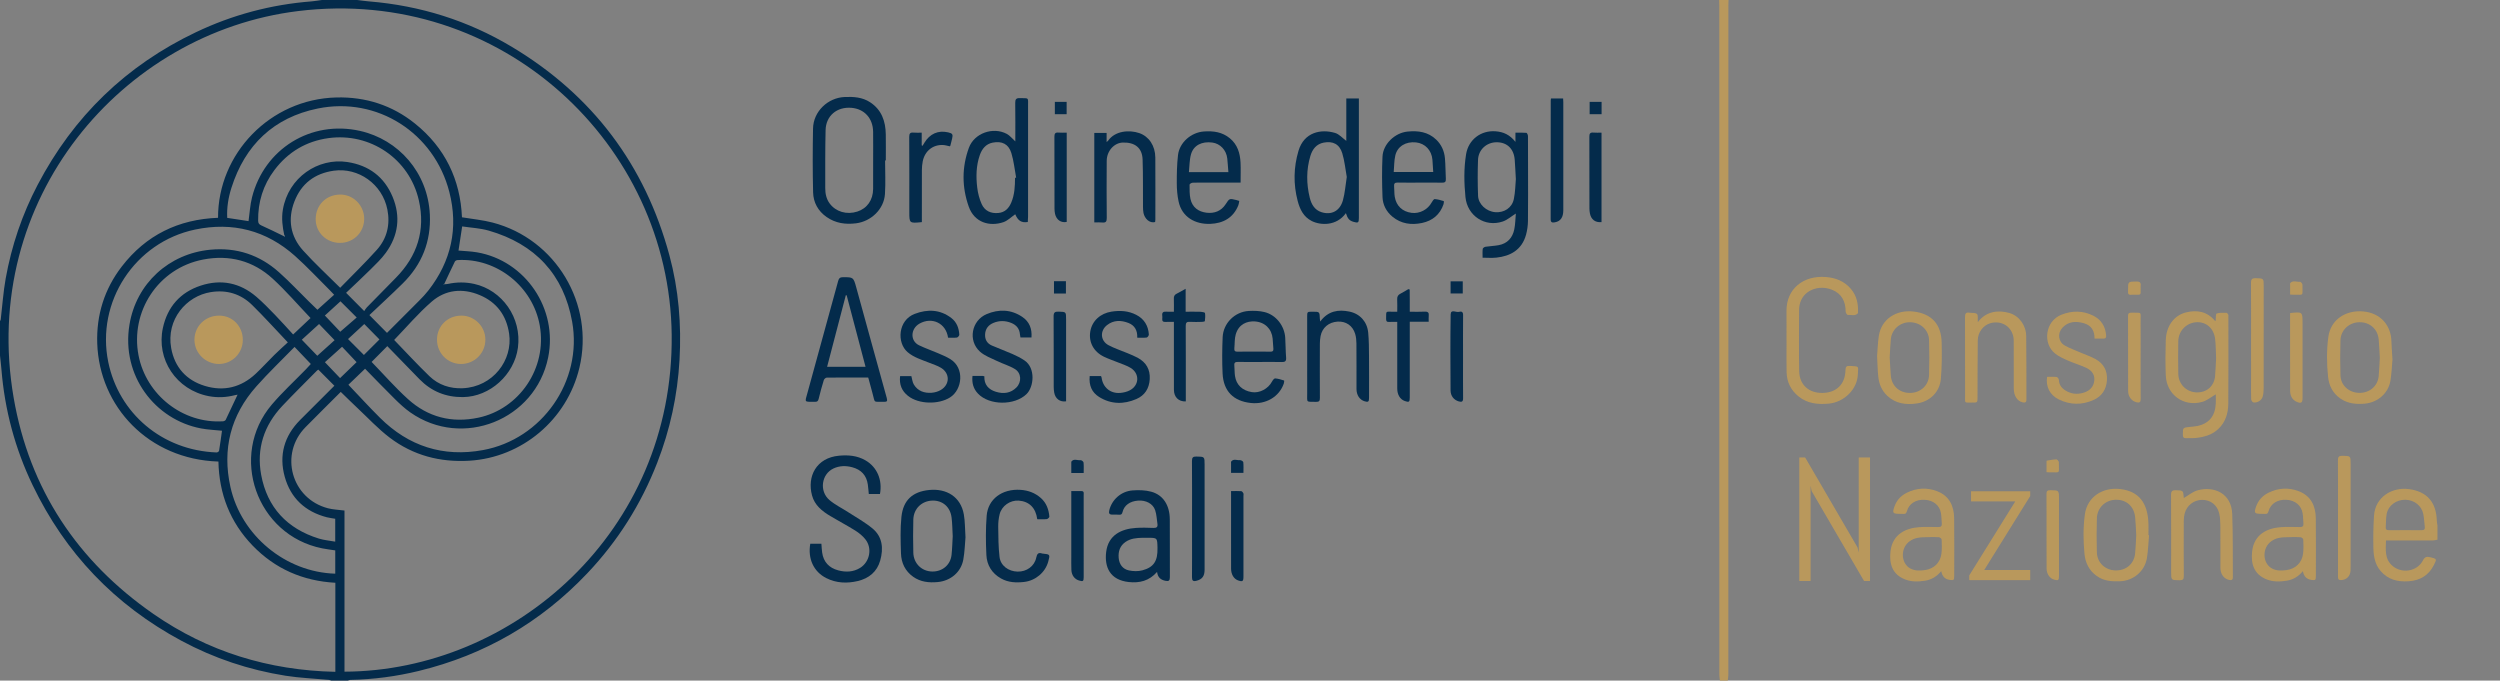 <?xml version="1.0" encoding="utf-8"?>
<!-- Generator: Adobe Illustrator 17.0.0, SVG Export Plug-In . SVG Version: 6.00 Build 0)  -->
<!DOCTYPE svg PUBLIC "-//W3C//DTD SVG 1.1//EN" "http://www.w3.org/Graphics/SVG/1.1/DTD/svg11.dtd">
<svg version="1.1" id="Livello_1" xmlns="http://www.w3.org/2000/svg" xmlns:xlink="http://www.w3.org/1999/xlink" x="0px" y="0px"
	 width="523.651px" height="142.56px" viewBox="0 0 523.651 142.56" enable-background="new 0 0 523.651 142.56"
	 xml:space="preserve">
<rect x="0" y="0" width="523.651" height="142.56" fill="#808080" stroke="none"/>
<path fill="#042B4B" d="M74.807,0c0.846,0.101,1.691,0.228,2.54,0.298c10.685,0.884,20.678,4.012,29.867,9.515
	c16.871,10.103,27.883,24.706,33.008,43.69c1.932,7.156,2.528,14.48,2.112,21.877c-0.419,7.437-1.977,14.634-4.683,21.579
	c-3.372,8.657-8.236,16.373-14.626,23.115c-9.754,10.292-21.535,17.114-35.309,20.463c-4.693,1.141-9.466,1.776-14.303,1.873
	c-0.192,0.004-0.383,0.099-0.574,0.151c-1.148,0-2.297,0-3.445,0c-0.164-0.052-0.325-0.137-0.492-0.152
	c-3.037-0.285-6.101-0.395-9.106-0.873c-7.665-1.221-14.955-3.647-21.805-7.328c-13.924-7.483-24.33-18.349-31.163-32.598
	C3.151,93.943,0.98,85.846,0.299,77.36C0.22,76.397,0.1,75.439,0,74.479c0-2.406,0-4.812,0-7.218
	c0.052-0.11,0.138-0.216,0.152-0.331c0.341-2.863,0.529-5.752,1.037-8.584C2.42,51.475,4.64,44.914,7.882,38.722
	c7.507-14.339,18.559-25.025,33.174-31.981c7.647-3.64,15.714-5.788,24.168-6.449C65.961,0.235,66.691,0.099,67.425,0
	C69.886,0,72.347,0,74.807,0z M92.999,59.54c0.275-0.022,0.557-0.012,0.824-0.07c1.838-0.397,3.676-0.407,5.511,0.001
	c5.807,1.292,10.002,7.051,9.15,13.371c-0.755,5.603-5.832,10.273-11.516,10.334c-3.56,0.038-6.6-1.191-9.093-3.735
	c-2.273-2.32-4.53-4.656-6.75-6.94c-1.239,1.248-2.331,2.348-3.286,3.309c2.468,2.545,4.888,5.313,7.593,7.768
	c4.198,3.81,9.207,5.091,14.78,3.909c8.515-1.806,14.433-10.318,12.848-19.303c-1.431-8.114-8.96-14.205-17.24-13.707
	c-0.191,0.012-0.466,0.154-0.543,0.312c-0.772,1.578-1.51,3.172-2.258,4.762c-0.028,0.036-0.056,0.072-0.084,0.108
	c0.026,0.001,0.052,0.002,0.078,0.003C93.008,59.622,93.004,59.581,92.999,59.54z M59.468,49.475
	c0.069-0.003,0.138-0.007,0.207-0.01c-0.036-0.034-0.072-0.067-0.107-0.101c-0.397-1.793-0.629-3.604-0.322-5.43
	c1.143-6.788,7.386-10.923,13.493-10.001c4.511,0.681,7.751,3.104,9.497,7.297c1.72,4.129,1.206,8.122-1.435,11.74
	c-0.927,1.269-2.091,2.376-3.213,3.489c-1.685,1.672-3.428,3.285-5.094,4.874c1.344,1.352,2.489,2.506,3.796,3.821
	c0.16-0.228,0.316-0.528,0.542-0.761c2.021-2.074,4.05-4.14,6.084-6.202c4.488-4.549,6.234-9.967,4.821-16.214
	c-1.983-8.77-10.272-14.229-18.907-13.049c-4.686,0.64-8.502,2.912-11.357,6.707c-2.356,3.131-3.453,6.682-3.402,10.597
	c0.007,0.522,0.197,0.777,0.697,0.998C56.354,47.933,57.904,48.721,59.468,49.475z M70.242,122.067
	c-6.799-0.377-12.62-2.913-17.326-7.785c-4.724-4.891-7.023-10.834-7.165-17.605c-14.665-0.461-24.938-11.532-25.383-24.752
	c-0.199-5.927,1.495-11.362,5.13-16.086c5.081-6.604,11.891-9.908,20.173-10.218C45.632,32.213,56.55,20.757,70.454,20.413
	c6.124-0.151,11.683,1.623,16.467,5.468c6.302,5.064,9.505,11.745,9.842,19.634c2.21,0.371,4.363,0.566,6.427,1.105
	c13.252,3.464,21.354,17.063,18.174,30.402C118.753,87.973,109.265,95.848,98.32,96.5c-6.163,0.368-11.809-1.116-16.716-4.849
	c-2.4-1.826-4.482-4.072-6.692-6.145c-1.187-1.113-2.34-2.261-3.536-3.421c-2.504,2.504-4.951,4.925-7.369,7.375
	c-5.558,5.631-2.994,14.991,4.673,16.998c1.087,0.285,2.241,0.315,3.477,0.478c0,11.209,0,22.48,0,33.751
	c35.213-0.129,69.021-29.178,68.534-70.604c-0.468-39.761-35.54-73.005-78.251-67.765C25.572,6.841-4.315,41.731,2.86,83.311
	c3.299,19.118,13.335,34.214,29.253,45.271c11.416,7.93,24.194,11.837,38.129,12.137C70.242,134.468,70.242,128.32,70.242,122.067z
	 M72.976,80.59c2.22,2.329,4.356,4.674,6.603,6.907c6.011,5.976,13.25,8.307,21.582,6.78c12.372-2.267,20.911-14.431,18.684-26.891
	c-1.772-9.917-7.788-16.293-17.474-19.082c-1.801-0.519-3.728-0.6-5.565-0.879c-0.28,1.844-0.523,3.445-0.768,5.057
	c1.281,0.118,2.592,0.151,3.871,0.37c10.168,1.746,16.99,11.855,14.906,22.039c-2.676,13.073-17.942,19.164-28.869,11.492
	c-1.154-0.81-2.206-1.787-3.214-2.78c-2.155-2.125-4.25-4.312-6.264-6.367C75.153,78.498,73.976,79.629,72.976,80.59z
	 M52.061,46.315c0.233-1.652,0.316-3.353,0.725-4.972c2.572-10.18,12.357-16.224,22.599-13.931
	c8.12,1.818,14.246,8.759,14.655,17.548c0.259,5.584-1.658,10.431-5.652,14.377c-2.331,2.304-4.751,4.518-7.014,6.661
	c1.4,1.415,2.536,2.564,3.687,3.728c2.217-2.218,4.505-4.493,6.774-6.785c0.651-0.658,1.295-1.333,1.865-2.061
	c4.835-6.171,6.355-13.131,4.415-20.68c-3.169-12.336-15.063-20.017-27.547-17.471c-9.23,1.882-15.243,7.639-18.094,16.62
	c-0.649,2.043-0.991,4.165-0.88,6.287C49.163,45.874,50.655,46.101,52.061,46.315z M69.988,61.741
	c-0.399-0.42-0.637-0.683-0.888-0.932c-2.425-2.405-4.753-4.919-7.298-7.19c-6.013-5.364-13.065-7.187-20.933-5.536
	c-12.615,2.648-20.79,15.139-18.189,27.769c2.196,10.666,11.228,18.503,22.71,18.919c0.167,0.006,0.472-0.204,0.496-0.349
	c0.234-1.416,0.421-2.839,0.613-4.2c-1.443-0.153-2.944-0.208-4.403-0.485c-9.574-1.816-16.742-11.006-14.979-21.725
	c1.421-8.642,8.266-14.88,16.939-15.707c5.473-0.522,10.293,1.069,14.376,4.71c2.179,1.943,4.182,4.084,6.267,6.133
	c0.633,0.622,1.274,1.236,1.79,1.736C67.702,63.797,68.839,62.774,69.988,61.741z M65.052,66.618
	c-2.66-2.788-5.143-5.686-7.935-8.247c-4.105-3.765-9.093-5.057-14.545-4.012c-9.513,1.823-15.323,10.979-13.552,20.096
	c1.608,8.277,9.275,14.319,17.705,13.788c0.194-0.012,0.474-0.15,0.551-0.308c0.848-1.748,1.664-3.512,2.489-5.271
	c-0.145,0.027-0.356,0.054-0.561,0.108c-1.796,0.465-3.615,0.557-5.432,0.214c-6.877-1.301-11.077-7.743-9.654-14.293
	c0.962-4.427,3.641-7.46,7.922-8.869c4.27-1.406,8.239-0.604,11.673,2.348c1.344,1.155,2.585,2.435,3.82,3.709
	c1.347,1.389,2.632,2.838,3.868,4.178C62.866,68.678,64.074,67.54,65.052,66.618z M70.223,115.286
	c-0.984-0.152-1.876-0.255-2.753-0.431c-13.747-2.751-19.612-19.444-10.524-30.122c2.207-2.594,4.736-4.914,7.114-7.363
	c0.408-0.42,0.797-0.859,1.046-1.128c-1.175-1.232-2.278-2.388-3.409-3.573c-2.674,2.746-5.444,5.389-7.981,8.24
	c-5.398,6.066-7.205,13.171-5.453,21.085c2.261,10.213,11.576,17.871,21.96,18.168C70.223,118.536,70.223,116.911,70.223,115.286z
	 M60.286,71.713c-2.587-2.724-4.945-5.342-7.452-7.809c-2.395-2.356-5.341-3.251-8.697-2.715c-5.097,0.814-9.368,5.727-8.279,11.738
	c0.724,3.998,3.163,6.726,7.054,7.906c3.979,1.207,7.592,0.312,10.643-2.544c1.355-1.268,2.597-2.656,3.921-3.958
	C58.467,73.357,59.508,72.435,60.286,71.713z M71.256,60.279c2.598-2.674,5.229-5.222,7.67-7.941
	c2.144-2.388,2.838-5.319,2.213-8.462c-1.064-5.351-6.11-8.841-11.227-8.121c-3.986,0.561-6.799,2.706-8.239,6.436
	c-1.441,3.732-0.867,7.299,1.81,10.276C65.907,55.163,68.594,57.623,71.256,60.279z M82.56,71.205
	c2.398,2.478,4.822,5.116,7.396,7.599c1.9,1.832,4.334,2.63,6.956,2.517c6.375-0.274,10.534-5.934,9.732-11.417
	c-0.563-3.849-2.61-6.606-6.172-8.098c-3.569-1.495-7.136-1.15-10.047,1.374C87.571,65.657,85.102,68.579,82.56,71.205z
	 M66.675,77.419c-0.125,0.088-0.199,0.125-0.254,0.181c-2.435,2.472-4.913,4.905-7.293,7.43c-3.835,4.068-5.437,8.957-4.423,14.432
	c1.265,6.834,5.439,11.287,12.086,13.347c1.094,0.339,2.264,0.432,3.425,0.643c0-1.721,0-3.263,0-4.793
	c-0.324-0.052-0.591-0.091-0.857-0.138c-0.294-0.052-0.592-0.095-0.88-0.169c-4.542-1.173-7.6-4.001-8.841-8.499
	c-1.241-4.495-0.113-8.514,3.197-11.856c2.383-2.406,4.789-4.789,7.204-7.2C68.914,79.667,67.816,78.565,66.675,77.419z
	 M66.832,67.87c-1.3,1.182-2.517,2.289-3.616,3.289c1.171,1.213,2.28,2.362,3.246,3.362c1.222-1.1,2.446-2.203,3.625-3.265
	C68.904,70.026,67.795,68.872,66.832,67.87z M71.65,72.633c-1.287,1.159-2.498,2.25-3.593,3.235c1.166,1.224,2.25,2.36,3.175,3.33
	c1.176-1.136,2.357-2.275,3.458-3.339C73.662,74.768,72.599,73.64,71.65,72.633z M68.047,66.087
	c1.223,1.293,2.339,2.472,3.219,3.401c1.154-0.998,2.32-2.006,3.45-2.984c-1.21-1.208-2.344-2.341-3.4-3.395
	C70.201,64.124,69.057,65.167,68.047,66.087z M76.303,67.871c-1.226,1.134-2.358,2.18-3.406,3.149
	c1.172,1.174,2.283,2.287,3.327,3.333c1.045-1.044,2.137-2.134,3.252-3.246c-0.045-0.049-0.132-0.15-0.225-0.244
	C78.239,69.834,77.226,68.807,76.303,67.871z"/>
<g>
	<path fill="#B9985C" d="M362.061,0c-0.012,0.382-0.034,0.763-0.034,1.145c-0.002,46.736-0.001,93.473-0.007,140.209
		c0,0.402-0.08,0.804-0.123,1.206c-0.547,0-1.094,0-1.641,0c-0.043-0.402-0.123-0.804-0.123-1.206
		c-0.006-46.736-0.005-93.473-0.007-140.209c0-0.382-0.022-0.763-0.034-1.145C360.748,0,361.405,0,362.061,0z"/>
</g>
<g>
	<path fill="#042B4B" d="M185.393,33.615c0,2.347,0.125,4.703-0.03,7.04c-0.21,3.168-2.907,5.724-6.062,6.121
		c-2.222,0.28-4.282-0.018-6.143-1.309c-1.805-1.252-2.793-3.053-2.845-5.184c-0.109-4.453-0.099-8.912-0.014-13.366
		c0.068-3.559,3.094-6.458,6.652-6.6c1.85-0.074,3.654,0.036,5.268,1.078c2.442,1.579,3.27,3.97,3.318,6.724
		c0.032,1.831,0.006,3.663,0.006,5.495C185.493,33.615,185.443,33.615,185.393,33.615z M182.889,33.598
		c0-1.995,0.02-3.991-0.005-5.986c-0.035-2.836-1.832-4.805-4.547-5.028c-3.034-0.249-5.336,1.66-5.408,4.666
		c-0.098,4.042-0.068,8.087-0.072,12.131c-0.001,1.157,0.212,2.275,0.923,3.237c1.288,1.743,3.573,2.413,5.788,1.701
		c2.054-0.661,3.296-2.412,3.317-4.734C182.904,37.589,182.889,35.593,182.889,33.598z"/>
	<path fill="#042B4B" d="M317.426,29.718c0-0.766,0-1.274,0-1.926c0.799,0,1.552-0.035,2.297,0.032
		c0.133,0.012,0.325,0.442,0.327,0.681c0.025,2.268,0.015,4.537,0.015,6.806c0,3.663,0.026,7.326-0.018,10.988
		c-0.011,0.943-0.144,1.909-0.389,2.82c-0.879,3.26-3.339,4.545-6.251,4.846c-0.931,0.096-1.88,0.015-2.862,0.015
		c0-0.664-0.045-1.267,0.028-1.856c0.021-0.172,0.359-0.402,0.579-0.436c0.91-0.142,1.84-0.166,2.745-0.331
		c1.844-0.336,2.918-1.54,3.284-3.312c0.226-1.095,0.228-2.236,0.327-3.313c-0.972,0.606-1.782,1.339-2.733,1.663
		c-3.714,1.266-7.432-1.177-7.821-5.108c-0.296-2.992-0.351-5.992,0.133-8.98c0.496-3.059,3.099-5.036,6.179-4.805
		C314.917,27.625,316.249,28.226,317.426,29.718z M317.512,37.517c-0.093-1.603-0.145-2.829-0.238-4.053
		c-0.175-2.294-1.6-3.668-3.771-3.668c-2.107,0-3.837,1.539-3.916,3.693c-0.092,2.503-0.084,5.014,0.009,7.517
		c0.066,1.784,1.743,3.285,3.588,3.435c1.874,0.153,3.522-0.897,3.906-2.749C317.398,40.212,317.405,38.668,317.512,37.517z"/>
	<path fill="#042B4B" d="M212.668,29.617c0-2.703,0.028-5.38-0.017-8.055c-0.013-0.789,0.213-1.046,1.012-1.013
		c1.906,0.08,1.673-0.273,1.675,1.726c0.007,7.706,0.004,15.413,0,23.119c0,0.375-0.037,0.751-0.056,1.11
		c-1.359,0.199-2.039-0.259-2.632-1.626c-0.813,0.559-1.57,1.351-2.488,1.66c-2.896,0.973-6.067,0.084-7.251-3.268
		c-1.447-4.096-1.453-8.25,0.035-12.316c1.118-3.055,5.042-4.444,7.918-2.92C211.526,28.383,212.026,29.04,212.668,29.617z
		 M212.611,37.251c0.076-0.015,0.152-0.03,0.228-0.045c-0.321-1.723-0.489-3.494-1.004-5.158c-0.584-1.886-1.973-2.558-3.911-2.173
		c-1.423,0.283-2.23,1.297-2.687,2.592c-0.786,2.23-0.821,4.547-0.544,6.852c0.14,1.163,0.448,2.349,0.924,3.417
		c0.64,1.436,1.912,2.019,3.487,1.877c1.379-0.124,2.188-0.959,2.706-2.168C212.524,40.78,212.601,39.021,212.611,37.251z"/>
	<path fill="#042B4B" d="M281.911,44.647c-1.959,2.738-5.31,2.578-7.162,1.642c-1.725-0.872-2.479-2.452-2.941-4.213
		c-0.919-3.505-0.855-7.005,0.17-10.473c1.164-3.935,4.72-4.638,7.683-3.754c0.86,0.257,1.55,1.083,2.336,1.661
		c0-1.352,0-2.833,0-4.315c0-1.5,0-3,0-4.564c0.888,0,1.716,0,2.632,0c0,0.321,0,0.586,0,0.852c0,8.061,0,16.123,0,24.184
		c0,0.979-0.153,1.09-1.103,0.807C282.632,46.207,282.288,45.827,281.911,44.647z M282.095,37.066
		c-0.288-1.585-0.445-3.33-0.944-4.97c-0.579-1.903-1.955-2.594-3.882-2.226c-1.535,0.294-2.373,1.391-2.795,2.789
		c-0.875,2.903-0.844,5.857-0.126,8.774c0.327,1.33,1.002,2.559,2.472,3.017c2.077,0.647,3.839-0.254,4.467-2.488
		C281.716,40.437,281.818,38.82,282.095,37.066z"/>
	<path fill="#042B4B" d="M259.857,38.252c-2.515,0-4.943,0-7.371,0c-0.902,0-1.806-0.027-2.706,0.02
		c-0.221,0.011-0.614,0.265-0.613,0.405c0.008,1.004-0.028,2.034,0.188,3.004c0.388,1.741,1.659,2.669,3.364,2.874
		c1.648,0.198,3.072-0.338,4.02-1.798c0.782-1.205,0.771-1.213,2.194-0.865c0.182,0.044,0.36,0.105,0.646,0.19
		c-0.062,0.302-0.08,0.623-0.193,0.906c-1.059,2.654-3.194,3.8-5.886,3.904c-3.11,0.12-5.934-1.384-6.637-4.71
		c-0.263-1.242-0.37-2.538-0.373-3.809c-0.004-1.96,0.032-3.934,0.255-5.878c0.304-2.654,2.749-4.763,5.412-4.954
		c1.992-0.143,3.851,0.103,5.452,1.425c1.599,1.319,2.136,3.114,2.235,5.073C259.912,35.399,259.857,36.766,259.857,38.252z
		 M257.298,36.056c-0.082-1.017-0.137-1.938-0.234-2.854c-0.188-1.767-1.483-3.13-3.147-3.347c-2.153-0.28-3.892,0.565-4.436,2.423
		c-0.347,1.186-0.311,2.484-0.452,3.778C251.886,36.056,254.517,36.056,257.298,36.056z"/>
	<path fill="#042B4B" d="M297.376,38.252c-1.531,0-3.062,0.024-4.592-0.012c-0.62-0.015-0.834,0.196-0.774,0.805
		c0.072,0.731,0.015,1.479,0.139,2.198c0.327,1.901,1.603,3.082,3.503,3.339c1.699,0.229,3.412-0.672,4.236-2.193
		c0.149-0.275,0.43-0.698,0.629-0.687c0.638,0.037,1.271,0.232,1.89,0.417c0.05,0.015,0.029,0.443-0.041,0.651
		c-0.741,2.184-2.326,3.476-4.517,3.935c-2.212,0.464-4.342,0.194-6.173-1.307c-1.295-1.062-2.028-2.485-2.093-4.101
		c-0.114-2.83-0.138-5.673-0.003-8.501c0.126-2.636,2.589-4.972,5.246-5.238c2.214-0.222,4.294,0.056,5.994,1.681
		c1.116,1.067,1.7,2.406,1.838,3.907c0.132,1.437,0.107,2.889,0.191,4.331c0.036,0.623-0.194,0.8-0.798,0.786
		C300.493,38.228,298.934,38.252,297.376,38.252z M291.931,36.032c2.853,0,5.509,0,8.273,0c-0.058-0.899-0.1-1.734-0.167-2.566
		c-0.161-1.989-1.541-3.443-3.441-3.64c-2.125-0.22-3.888,0.819-4.335,2.737C292.006,33.658,292.037,34.82,291.931,36.032z"/>
	<path fill="#042B4B" d="M229.212,46.591c0-6.308,0-12.5,0-18.745c0.858,0,1.688,0,2.579,0c0,0.624,0,1.186,0,1.901
		c0.179-0.156,0.265-0.206,0.316-0.279c1.454-2.078,4.443-2.311,6.536-1.586c2.03,0.703,3.333,2.658,3.351,5.124
		c0.031,4.345,0.01,8.69,0.007,13.036c0,0.159-0.033,0.317-0.049,0.459c-1.2,0.341-2.209-0.768-2.433-1.879
		c-0.085-0.424-0.102-0.867-0.106-1.302c-0.026-3.305,0.034-6.613-0.083-9.915c-0.086-2.425-1.589-3.616-4.136-3.546
		c-1.82,0.05-3.367,1.758-3.381,3.829c-0.027,3.99-0.031,7.98,0.009,11.97c0.008,0.776-0.219,1.028-0.97,0.945
		C230.345,46.546,229.824,46.591,229.212,46.591z"/>
	<path fill="#042B4B" d="M324.867,20.631c0.839,0,1.669,0,2.547,0c0.014,0.286,0.036,0.525,0.036,0.764
		c0.002,7.539,0.003,15.077,0,22.616c-0.001,1.517-0.569,2.337-1.758,2.552c-0.496,0.089-0.891,0.103-0.889-0.64
		c0.02-8.303,0.013-16.607,0.015-24.91C324.818,20.907,324.845,20.8,324.867,20.631z"/>
	<path fill="#042B4B" d="M193.094,46.526c-2.631,0.261-2.631,0.261-2.631-2.196c0-5.216,0.015-10.432-0.017-15.648
		c-0.004-0.737,0.219-0.975,0.929-0.906c0.535,0.052,1.08,0.01,1.689,0.01c0,0.952,0,1.81,0,2.669
		c0.06,0.026,0.119,0.053,0.179,0.079c0.123-0.204,0.248-0.407,0.37-0.612c1.136-1.9,2.894-2.676,4.985-2.199
		c0.925,0.211,1.053,0.422,0.822,1.364c-0.116,0.473-0.232,0.945-0.354,1.416c-0.012,0.047-0.064,0.084-0.114,0.146
		c-0.484-0.096-0.976-0.264-1.474-0.28c-2.128-0.07-3.785,1.295-4.206,3.456c-0.114,0.584-0.167,1.188-0.17,1.784
		c-0.016,3.332-0.008,6.664-0.008,9.995C193.094,45.896,193.094,46.189,193.094,46.526z"/>
	<g>
		<path fill="#042B4B" d="M335.454,46.528c-1.305,0.119-2.175-0.538-2.428-1.813c-0.069-0.345-0.103-0.703-0.104-1.054
			c-0.007-4.999,0.006-9.999-0.017-14.998c-0.003-0.656,0.147-0.962,0.859-0.891c0.538,0.054,1.086,0.011,1.691,0.011
			C335.454,34.057,335.454,40.269,335.454,46.528z"/>
		<path fill="#042B4B" d="M332.967,23.923c0-0.872,0-1.702,0-2.579c0.852,0,1.654,0,2.502,0c0,0.853,0,1.686,0,2.579
			C334.676,23.923,333.875,23.923,332.967,23.923z"/>
	</g>
	<g>
		<path fill="#042B4B" d="M223.435,27.782c0,6.32,0,12.514,0,18.702c-1.191,0.241-2.163-0.428-2.448-1.693
			c-0.083-0.369-0.112-0.757-0.112-1.136c-0.007-4.999,0.006-9.999-0.018-14.998c-0.003-0.664,0.161-0.955,0.864-0.886
			C222.259,27.824,222.807,27.782,223.435,27.782z"/>
		<path fill="#042B4B" d="M220.948,21.344c0.814,0,1.618,0,2.472,0c0,0.848,0,1.682,0,2.577c-0.79,0-1.592,0-2.472,0
			C220.948,23.092,220.948,22.243,220.948,21.344z"/>
	</g>
</g>
<g>
	<path fill="#042B4B" d="M184.318,103.474c-0.807,0-1.564,0-2.339,0c-0.069-0.684-0.114-1.331-0.202-1.972
		c-0.267-1.944-1.403-3.136-3.266-3.632c-1.322-0.353-2.651-0.335-3.914,0.249c-2.543,1.176-3.049,4.774-0.837,6.64
		c1.173,0.989,2.598,1.677,3.896,2.521c1.708,1.11,3.513,2.105,5.076,3.393c2.142,1.764,2.343,4.213,1.641,6.726
		c-0.661,2.366-2.38,3.756-4.703,4.305c-2.243,0.531-4.497,0.452-6.607-0.619c-2.638-1.339-3.889-4.052-3.342-7.191
		c0.744,0,1.498,0,2.33,0c0.05,0.606,0.071,1.222,0.156,1.83c0.28,2.003,1.458,3.233,3.378,3.745
		c1.578,0.421,3.139,0.362,4.568-0.515c2.007-1.232,2.591-4.061,1.154-5.928c-0.568-0.738-1.338-1.373-2.131-1.873
		c-1.725-1.086-3.539-2.027-5.287-3.078c-1.71-1.028-3.25-2.252-3.802-4.3c-1.072-3.979,0.888-7.885,5.659-8.325
		c1.941-0.179,3.814-0.021,5.535,0.975C183.71,97.832,184.87,100.524,184.318,103.474z"/>
	<path fill="#042B4B" d="M242.359,119.794c-1.665,1.899-3.689,2.366-5.934,2.119c-3.917-0.43-5.11-3.098-4.728-6.284
		c0.432-3.604,3.247-4.854,6.234-5.051c1.225-0.081,2.461-0.05,3.689-0.001c0.673,0.027,0.912-0.224,0.817-0.854
		c-0.146-0.962-0.174-1.965-0.483-2.872c-0.47-1.379-1.96-2.12-3.591-1.993c-1.696,0.132-2.899,0.98-3.237,2.401
		c-0.111,0.467-0.297,0.576-0.708,0.554c-0.464-0.025-0.93-0.043-1.393-0.026c-0.712,0.027-0.824-0.31-0.67-0.928
		c0.548-2.196,2.447-3.941,4.829-4.133c1.305-0.105,2.696-0.076,3.947,0.264c2.502,0.678,3.871,2.825,3.894,5.772
		c0.031,4.046-0.001,8.092,0.016,12.138c0.003,0.71-0.232,0.909-0.941,0.755C243.145,121.448,242.512,120.986,242.359,119.794z
		 M240.352,112.643c-0.355,0-0.71-0.008-1.065,0.002c-1.23,0.035-2.443,0.125-3.511,0.853c-1.194,0.812-1.568,1.999-1.46,3.34
		c0.108,1.34,0.823,2.368,2.163,2.645c0.899,0.186,1.922,0.216,2.8-0.02c2.399-0.644,3.236-1.954,3.17-4.704
		C242.399,112.644,242.439,112.643,240.352,112.643z"/>
	<path fill="#042B4B" d="M202.233,112.558c-0.126,1.359-0.163,3.033-0.46,4.658c-0.483,2.649-2.677,4.455-5.35,4.701
		c-1.843,0.17-3.593-0.006-5.144-1.103c-1.68-1.189-2.497-2.904-2.559-4.895c-0.08-2.557-0.173-5.141,0.096-7.676
		c0.369-3.476,2.334-5.267,5.818-5.61c3.614-0.356,6.6,1.405,7.254,5.132C202.146,109.233,202.113,110.753,202.233,112.558z
		 M199.557,112.326c-0.076-1.334-0.078-2.648-0.241-3.941c-0.28-2.233-1.909-3.603-4.053-3.528
		c-2.217,0.078-3.895,1.704-3.958,3.972c-0.064,2.311-0.058,4.626,0,6.937c0.056,2.239,1.738,3.921,3.979,3.945
		c2.115,0.022,3.804-1.378,4.03-3.493C199.454,114.92,199.481,113.61,199.557,112.326z"/>
	<path fill="#042B4B" d="M217.262,108.757c-0.307-2.383-1.687-3.738-3.879-3.898c-1.779-0.13-3.553,1.08-3.998,2.847
		c-0.217,0.862-0.309,1.78-0.297,2.67c0.028,2.094,0.032,4.2,0.273,6.275c0.212,1.83,1.862,3.033,3.779,3.077
		c1.895,0.043,3.544-1.131,3.91-2.924c0.167-0.821,0.456-1.148,1.272-0.856c0.025,0.009,0.054,0.004,0.081,0.006
		c1.554,0.154,1.57,0.177,1.159,1.679c-0.622,2.274-2.67,3.993-5.052,4.262c-1.681,0.19-3.326,0.122-4.837-0.729
		c-1.907-1.074-2.966-2.793-3.067-4.913c-0.131-2.742-0.157-5.509,0.061-8.243c0.274-3.435,3.199-5.672,7.108-5.407
		c1.588,0.108,3.021,0.633,4.235,1.704c1.179,1.039,1.652,2.402,1.789,3.903c0.015,0.164-0.336,0.499-0.542,0.521
		C218.614,108.8,217.959,108.757,217.262,108.757z"/>
	<path fill="#042B4B" d="M249.686,108.603c0-4.018,0.018-8.036-0.016-12.054c-0.006-0.735,0.226-0.937,0.936-0.922
		c1.71,0.035,1.711,0.004,1.711,1.738c0,7.326,0.001,14.651-0.001,21.977c0,1.347-0.523,2.009-1.709,2.311
		c-0.701,0.179-0.937-0.031-0.931-0.75c0.025-2.788,0.01-5.576,0.01-8.364C249.686,111.227,249.686,109.915,249.686,108.603z"/>
	<g>
		<path fill="#042B4B" d="M257.857,102.859c0.783,0,1.462-0.028,2.134,0.021c0.162,0.012,0.355,0.255,0.443,0.436
			c0.075,0.156,0.022,0.375,0.022,0.566c0,5.622,0.001,11.245,0,16.867c0,1.03-0.184,1.158-1.149,0.814
			c-0.859-0.306-1.441-1.251-1.445-2.433c-0.011-2.948-0.004-5.895-0.004-8.843c0-2.183,0-4.367,0-6.55
			C257.857,103.472,257.857,103.208,257.857,102.859z"/>
		<path fill="#042B4B" d="M257.857,99.045c0-0.747,0-1.429,0-2.111c0-0.082-0.03-0.189,0.01-0.242
			c0.514-0.681,1.241-0.24,1.865-0.309c0.222-0.025,0.668,0.249,0.687,0.421c0.078,0.724,0.033,1.461,0.033,2.241
			C259.554,99.045,258.748,99.045,257.857,99.045z"/>
	</g>
	<g>
		<path fill="#042B4B" d="M224.391,102.859c0.768,0,1.443-0.004,2.118,0.001c0.625,0.005,0.476,0.483,0.477,0.833
			c0.007,4.557,0.005,9.115,0.005,13.672c0,1.173,0.005,2.347-0.002,3.52c-0.005,0.874-0.123,0.957-0.962,0.713
			c-0.939-0.272-1.567-1.093-1.614-2.206c-0.04-0.954-0.02-1.91-0.02-2.865c-0.001-4.23-0.001-8.46-0.001-12.69
			C224.391,103.545,224.391,103.251,224.391,102.859z"/>
		<path fill="#042B4B" d="M226.988,99.069c-0.924,0-1.711,0-2.596,0c0-0.773,0-1.528,0-2.283c0-0.027-0.009-0.062,0.004-0.081
			c0.532-0.734,1.292-0.218,1.938-0.319c0.188-0.03,0.603,0.292,0.624,0.484C227.034,97.567,226.988,98.278,226.988,99.069z"/>
	</g>
</g>
<g>
	<path fill="#042B4B" d="M181.848,79.073c-2.938,0-5.807-0.011-8.675,0.023c-0.214,0.003-0.547,0.295-0.616,0.518
		c-0.399,1.294-0.763,2.601-1.077,3.918c-0.11,0.46-0.28,0.639-0.755,0.634c-2.348-0.027-2.167,0.219-1.574-1.952
		c2.128-7.793,4.28-15.58,6.412-23.372c0.151-0.551,0.397-0.788,1.015-0.785c2.162,0.013,2.178-0.018,2.787,2.19
		c2.126,7.708,4.23,15.423,6.379,23.125c0.196,0.702-0.002,0.809-0.61,0.792c-2.384-0.064-1.753,0.37-2.386-1.816
		c-0.279-0.963-0.523-1.936-0.784-2.904C181.936,79.341,181.9,79.241,181.848,79.073z M177.339,61.842c-0.059,0-0.118,0-0.176,0
		c-1.298,4.966-2.596,9.931-3.917,14.986c2.716,0,5.351,0,8.049,0C179.959,71.77,178.649,66.806,177.339,61.842z"/>
	<path fill="#042B4B" d="M263.98,75.82c-1.558,0-3.116,0.018-4.674-0.01c-0.55-0.01-0.819,0.129-0.762,0.732
		c0.069,0.732,0.031,1.476,0.136,2.201c0.275,1.887,1.54,3.071,3.545,3.393c1.611,0.259,3.408-0.704,4.214-2.218
		c0.144-0.271,0.445-0.674,0.648-0.659c0.636,0.046,1.264,0.248,1.879,0.441c0.045,0.014,0.009,0.45-0.066,0.663
		c-0.981,2.772-3.752,4.388-6.91,4.046c-3.647-0.395-5.727-2.483-5.905-6.173c-0.122-2.528-0.096-5.071,0.013-7.601
		c0.127-2.935,2.544-5.337,5.473-5.503c1.098-0.062,2.25-0.027,3.308,0.238c2.41,0.604,4.165,2.863,4.326,5.36
		c0.089,1.387,0.072,2.782,0.185,4.166c0.067,0.814-0.267,0.958-0.981,0.936C266.933,75.788,265.456,75.82,263.98,75.82z
		 M262.675,73.653c1.147,0,2.295-0.018,3.441,0.009c0.472,0.011,0.645-0.162,0.606-0.618c-0.06-0.705-0.09-1.413-0.154-2.118
		c-0.185-2.023-1.628-3.481-3.762-3.6c-1.618-0.09-3.339,0.556-3.968,2.718c-0.268,0.92-0.193,1.938-0.291,2.91
		c-0.054,0.53,0.139,0.727,0.688,0.71C260.38,73.629,261.528,73.653,262.675,73.653z"/>
	<path fill="#042B4B" d="M276.532,67.348c1.663-2.236,3.792-2.563,6.117-2.082c2.229,0.461,3.726,2.137,3.938,4.426
		c0.151,1.626,0.154,3.268,0.168,4.903c0.024,2.923,0.009,5.846,0.005,8.769c-0.001,0.792-0.181,0.92-0.923,0.694
		c-1.054-0.322-1.703-1.292-1.705-2.589c-0.005-3.169,0.013-6.338-0.013-9.507c-0.005-0.673-0.07-1.371-0.26-2.012
		c-0.518-1.742-1.936-2.694-3.694-2.582c-1.846,0.117-3.222,1.272-3.554,3.029c-0.101,0.532-0.149,1.081-0.15,1.623
		c-0.013,3.77-0.018,7.54,0.005,11.31c0.004,0.619-0.131,0.869-0.815,0.844c-2.135-0.08-1.84,0.328-1.846-1.882
		c-0.012-5.3-0.004-10.6-0.004-15.9c0-1.099,0.001-1.099,1.078-1.1c0.027,0,0.055,0,0.082,0c1.443-0.001,1.442-0.001,1.495,1.469
		C276.46,66.888,276.488,67.014,276.532,67.348z"/>
	<path fill="#042B4B" d="M203.696,78.74c0.777,0,1.458-0.003,2.139,0.003c0.103,0.001,0.205,0.04,0.349,0.07
		c-0.076,1.748,0.861,2.772,2.417,3.249c1.577,0.483,3.084,0.324,4.306-0.911c1.117-1.129,1.039-3.007-0.301-3.836
		c-1.158-0.717-2.521-1.095-3.758-1.695c-1.234-0.599-2.61-1.083-3.596-1.978c-2.546-2.31-1.759-6.513,1.413-7.851
		c2.548-1.074,5.113-1.002,7.47,0.588c1.475,0.995,2.057,2.47,1.921,4.298c-0.778,0-1.527,0-2.312,0
		c-0.039-0.222-0.094-0.432-0.109-0.644c-0.084-1.198-0.76-1.966-1.82-2.396c-1.234-0.501-2.509-0.52-3.74-0.003
		c-1.023,0.43-1.669,1.205-1.737,2.366c-0.064,1.099,0.401,1.926,1.398,2.364c1.438,0.632,2.922,1.16,4.359,1.795
		c0.864,0.382,1.722,0.815,2.502,1.343c2.36,1.601,1.966,5.545,0.407,7.052c-2.493,2.41-7.781,2.395-10.163-0.115
		C203.876,81.422,203.543,80.218,203.696,78.74z"/>
	<path fill="#042B4B" d="M228.246,78.777c0.807,0,1.565,0,2.377,0c0.036,0.099,0.104,0.217,0.12,0.341
		c0.272,2.029,1.831,3.348,3.894,3.184c0.687-0.055,1.417-0.23,2.022-0.549c1.991-1.047,2.088-3.499,0.18-4.683
		c-0.774-0.48-1.676-0.756-2.528-1.106c-1.028-0.423-2.094-0.764-3.09-1.249c-2.17-1.057-3.216-3.06-2.848-5.286
		c0.366-2.21,2.108-3.795,4.45-4.156c1.801-0.278,3.531-0.172,5.17,0.67c1.671,0.859,2.523,2.275,2.646,4.122
		c0.014,0.211-0.273,0.614-0.457,0.637c-0.639,0.079-1.294,0.031-1.977,0.031c0.072-1.514-0.529-2.574-1.831-3.083
		c-1.543-0.603-3.118-0.632-4.495,0.446c-1.527,1.195-1.398,3.293,0.307,4.205c1.259,0.673,2.643,1.112,3.965,1.669
		c0.724,0.305,1.459,0.596,2.148,0.968c1.773,0.956,2.646,2.448,2.527,4.484c-0.113,1.94-1.029,3.4-2.803,4.164
		c-2.649,1.141-5.309,1.119-7.811-0.444C228.682,82.185,228.065,80.713,228.246,78.777z"/>
	<path fill="#042B4B" d="M198.579,70.733c-0.41-3.026-3.355-4.438-5.986-2.946c-1.873,1.062-2.01,3.613-0.076,4.543
		c1.291,0.621,2.656,1.087,3.973,1.656c0.869,0.375,1.756,0.739,2.559,1.232c3.057,1.879,2.519,6.39-0.042,8.02
		c-2.406,1.531-6.563,1.459-8.801-0.301c-1.321-1.039-1.88-2.413-1.671-4.146c0.81,0,1.59,0,2.362,0
		c0.164,0.589,0.21,1.254,0.518,1.758c0.835,1.369,2.197,1.832,3.723,1.72c0.655-0.048,1.361-0.25,1.923-0.584
		c1.925-1.144,1.945-3.49,0.036-4.645c-0.779-0.472-1.684-0.739-2.537-1.085c-1.529-0.619-3.118-1.065-4.432-2.176
		c-2.339-1.979-2.04-6.713,1.481-8.041c2.675-1.009,5.291-0.942,7.658,0.874c1.134,0.87,1.591,2.119,1.671,3.5
		c0.011,0.197-0.308,0.567-0.508,0.593C199.816,70.783,199.187,70.733,198.579,70.733z"/>
	<path fill="#042B4B" d="M292.667,67.425c-0.639,0-1.183-0.024-1.723,0.007c-0.478,0.028-0.614-0.176-0.608-0.625
		c0.024-1.86-0.138-1.477,1.441-1.514c0.267-0.006,0.535-0.001,0.89-0.001c0-0.9,0.035-1.74-0.012-2.576
		c-0.033-0.603,0.185-0.965,0.721-1.226c0.555-0.27,1.073-0.614,1.608-0.926c0.097,0.023,0.194,0.046,0.291,0.07
		c0.005,0.758,0.013,1.515,0.016,2.273c0.003,0.762,0.001,1.524,0.001,2.385c1.064,0,2.094,0.045,3.118-0.015
		c0.711-0.042,0.928,0.223,0.854,0.887c-0.042,0.375-0.008,0.758-0.008,1.223c-1.322,0-2.591,0-3.965,0c0,0.373,0,0.662,0,0.951
		c0,4.973,0.001,9.947,0,14.92c0,0.946-0.159,1.056-1.043,0.739c-0.987-0.354-1.578-1.313-1.579-2.614
		c-0.005-4.372-0.002-8.744-0.002-13.117C292.667,68.024,292.667,67.781,292.667,67.425z"/>
	<path fill="#042B4B" d="M245.885,67.425c-0.674,0-1.217-0.018-1.759,0.005c-0.478,0.021-0.733-0.134-0.678-0.654
		c0.023-0.216,0.028-0.44-0.001-0.655c-0.089-0.66,0.195-0.893,0.839-0.838c0.485,0.042,0.976,0.008,1.599,0.008
		c0-0.948,0.025-1.841-0.01-2.731c-0.019-0.497,0.128-0.818,0.588-1.041c0.595-0.289,1.162-0.635,1.882-1.034
		c0,1.687,0,3.177,0,4.807c1.095,0,2.121-0.021,3.145,0.013c0.32,0.011,0.886,0.127,0.91,0.268c0.092,0.549,0.035,1.129-0.03,1.69
		c-0.009,0.076-0.379,0.151-0.583,0.156c-0.847,0.017-1.698,0.048-2.542-0.006c-0.674-0.043-0.885,0.165-0.881,0.861
		c0.029,4.976,0.016,9.952,0.016,14.928c0,0.295,0,0.59,0,0.881c-1.51,0.062-2.485-0.905-2.49-2.438
		c-0.013-3.882-0.004-7.765-0.004-11.647C245.885,69.182,245.885,68.368,245.885,67.425z"/>
	<g>
		<path fill="#042B4B" d="M223.304,84.063c-1.289,0.186-2.26-0.547-2.489-1.837c-0.071-0.4-0.103-0.813-0.104-1.219
			c-0.007-4.914,0.013-9.828-0.022-14.742c-0.006-0.814,0.261-1.017,1.032-0.991c1.582,0.053,1.583,0.015,1.583,1.62
			c0,5.433,0,10.866,0,16.298C223.304,83.487,223.304,83.781,223.304,84.063z"/>
		<path fill="#042B4B" d="M220.768,61.49c0-0.94,0-1.744,0-2.587c0.862,0,1.664,0,2.501,0c0,0.87,0,1.704,0,2.587
			C222.432,61.49,221.611,61.49,220.768,61.49z"/>
	</g>
	<g>
		<path fill="#042B4B" d="M306.448,74.809c0,2.869-0.015,5.738,0.011,8.606c0.007,0.722-0.273,0.847-0.898,0.666
			c-1.005-0.291-1.719-1.118-1.726-2.312c-0.031-5.3-0.066-10.602,0.021-15.901c0.02-1.206,1.172-0.358,1.773-0.553
			c0.433-0.141,0.837-0.032,0.831,0.641C306.432,68.907,306.448,71.858,306.448,74.809z"/>
		<path fill="#042B4B" d="M303.84,61.476c0-0.867,0-1.675,0-2.546c0.844,0,1.667,0,2.549,0c0,0.825,0,1.65,0,2.546
			C305.567,61.476,304.744,61.476,303.84,61.476z"/>
	</g>
</g>
<path fill="#FCFCFD" d="M59.567,49.364c0.036,0.034,0.072,0.067,0.107,0.101c-0.069,0.003-0.138,0.007-0.207,0.01
	C59.497,49.435,59.53,49.398,59.567,49.364z"/>
<path fill="#FCFCFD" d="M92.999,59.54c0.005,0.041,0.009,0.082,0.014,0.123c-0.026-0.001-0.052-0.002-0.078-0.003
	c0.028-0.036,0.056-0.072,0.084-0.108C93.019,59.552,92.999,59.54,92.999,59.54z"/>
<path fill="#B9985C" d="M50.86,71.212c-0.005,2.789-2.28,5.051-5.055,5.027c-2.785-0.025-5.071-2.301-5.075-5.052
	c-0.004-2.854,2.274-5.085,5.186-5.079C48.713,66.114,50.866,68.336,50.86,71.212z"/>
<path fill="#B9985C" d="M71.221,50.877c-2.858,0.007-5.146-2.218-5.097-5.046c0.049-2.869,2.138-5.032,5.099-5.079
	c2.777-0.044,5.048,2.289,5.061,5.04C76.297,48.642,74.078,50.871,71.221,50.877z"/>
<path fill="#B9985C" d="M91.536,71.134c0.006-2.856,2.222-5.031,5.123-5.026c2.73,0.004,4.995,2.267,5.008,5.004
	c0.013,2.867-2.286,5.156-5.15,5.127C93.729,76.211,91.53,73.958,91.536,71.134z"/>
<g>
	<g>
		<path fill="#B9985C" d="M463.98,67.24c0.09-0.084,0.121-0.099,0.124-0.117c0.056-0.505-0.017-1.377,0.186-1.447
			c0.638-0.219,1.38-0.158,2.081-0.15c0.129,0.001,0.285,0.244,0.372,0.406c0.057,0.106,0.014,0.267,0.014,0.404
			c0,6.065,0.031,12.131-0.018,18.196c-0.016,2.006-0.56,3.88-2.098,5.327c-1.342,1.263-3.011,1.702-4.771,1.884
			c-0.622,0.064-1.257-0.001-1.883,0.037c-0.549,0.033-0.773-0.132-0.768-0.73c0.011-1.483-0.017-1.481,1.465-1.629
			c0.515-0.052,1.035-0.088,1.541-0.189c2.436-0.484,3.753-2.059,3.89-4.657c0.037-0.698,0.006-1.4,0.006-1.973
			c-0.943,0.539-1.822,1.289-2.832,1.575c-3.915,1.112-7.492-1.508-7.645-5.563c-0.092-2.448-0.08-4.904-0.001-7.353
			c0.095-2.976,1.729-5.208,4.261-5.83C460.23,64.86,462.347,65.251,463.98,67.24z M464.187,75.001
			c-0.067-1.409-0.049-2.726-0.209-4.021c-0.273-2.222-1.861-3.588-3.897-3.487c-2.1,0.104-3.778,1.803-3.818,3.959
			c-0.042,2.287-0.039,4.576,0.002,6.863c0.038,2.135,1.697,3.831,3.869,3.876c2.082,0.043,3.634-1.307,3.83-3.369
			C464.088,77.521,464.12,76.212,464.187,75.001z"/>
		<path fill="#B9985C" d="M374.202,71.328c0-2.05,0.019-4.101-0.004-6.151c-0.051-4.664,3.517-7.545,8.303-7.149
			c2.036,0.169,3.818,0.879,5.173,2.465c1.222,1.43,1.594,3.129,1.5,4.963c-0.003,0.054,0.012,0.128-0.017,0.16
			c-0.613,0.666-1.416,0.287-2.132,0.341c-0.134,0.01-0.433-0.437-0.433-0.673c-0.003-2.147-0.83-3.792-2.88-4.604
			c-2.728-1.081-6.093,0.049-6.759,3.149c-0.074,0.343-0.112,0.701-0.113,1.052c-0.006,4.291-0.065,8.583,0.02,12.872
			c0.057,2.862,2.024,4.597,4.89,4.55c2.92-0.048,4.743-1.818,4.801-4.752c0.014-0.722,0.209-0.947,0.935-0.909
			c2.092,0.111,1.717,0.027,1.66,1.77c-0.101,3.116-2.884,5.847-6.105,6.132c-2.295,0.204-4.475-0.006-6.337-1.526
			c-1.591-1.299-2.437-3.001-2.481-5.048c-0.048-2.213-0.011-4.428-0.011-6.642C374.21,71.328,374.206,71.328,374.202,71.328z"/>
		<path fill="#B9985C" d="M393.175,74.604c0.101-1.227,0.141-2.758,0.369-4.261c0.529-3.494,3.64-5.522,7.295-5.086
			c3.778,0.45,5.786,2.682,5.862,6.497c0.051,2.552,0.058,5.12-0.174,7.657c-0.248,2.715-2.283,4.694-4.985,5.09
			c-2.281,0.334-4.46,0.077-6.248-1.613c-1.125-1.064-1.692-2.406-1.857-3.901C393.287,77.634,393.269,76.268,393.175,74.604z
			 M395.816,74.874c0.074,1.263,0.127,2.515,0.227,3.764c0.177,2.21,1.805,3.675,4.033,3.666c2.182-0.01,3.919-1.569,3.985-3.735
			c0.074-2.447,0.073-4.9,0.002-7.348c-0.061-2.106-1.78-3.672-3.919-3.727c-2.11-0.054-3.895,1.472-4.09,3.553
			C395.934,72.32,395.893,73.601,395.816,74.874z"/>
		<path fill="#B9985C" d="M501.128,75.302c-0.114,1.242-0.171,2.853-0.427,4.433c-0.434,2.68-2.729,4.61-5.442,4.822
			c-1.784,0.139-3.478-0.02-4.999-1.051c-1.626-1.102-2.431-2.709-2.626-4.602c-0.288-2.797-0.314-5.6,0.072-8.399
			c0.482-3.495,3.561-5.618,7.337-5.266c3.67,0.342,5.776,3.007,5.858,6.186C500.932,72.594,501.036,73.762,501.128,75.302z
			 M498.479,74.949c-0.075-1.264-0.124-2.544-0.234-3.819c-0.19-2.2-1.862-3.676-4.068-3.636c-2.143,0.039-3.885,1.648-3.948,3.804
			c-0.071,2.448-0.071,4.902,0.004,7.349c0.064,2.065,1.769,3.591,3.89,3.645c2.175,0.055,3.915-1.394,4.116-3.488
			C498.362,77.53,498.401,76.248,498.479,74.949z"/>
		<path fill="#B9985C" d="M414.269,67.491c1.757-2.362,4.372-2.575,6.607-1.936c2.025,0.578,3.499,2.561,3.533,4.839
			c0.066,4.426,0.026,8.853,0.046,13.279c0.003,0.659-0.321,0.716-0.839,0.591c-1.091-0.263-1.808-1.368-1.813-2.889
			c-0.011-3.334,0.008-6.667-0.007-10.001c-0.012-2.668-2.29-4.381-4.864-3.685c-1.468,0.397-2.646,1.886-2.666,3.555
			c-0.049,3.988-0.041,7.977-0.054,11.966c-0.004,1.114-0.001,1.124-1.119,1.112c-1.725-0.018-1.479,0.238-1.483-1.459
			c-0.01-5.465,0.007-10.93-0.017-16.395c-0.003-0.703,0.114-1.112,0.927-0.971c0.54,0.094,1.265-0.03,1.578,0.278
			C414.383,66.055,414.222,66.787,414.269,67.491z"/>
		<path fill="#B9985C" d="M438.723,70.92c0.021-1.667-0.697-2.765-2.178-3.198c-1.641-0.479-3.254-0.463-4.544,0.917
			c-1.079,1.153-0.89,2.948,0.486,3.729c1.058,0.601,2.226,1.01,3.348,1.498c1.047,0.456,2.145,0.819,3.137,1.373
			c1.703,0.952,2.486,2.478,2.348,4.435c-0.135,1.906-1.07,3.331-2.806,4.106c-2.419,1.081-4.888,1.057-7.274-0.112
			c-1.886-0.924-2.768-2.681-2.457-4.735c0.653,0,1.331-0.043,1.997,0.028c0.182,0.019,0.459,0.377,0.467,0.588
			c0.05,1.306,0.851,2.03,1.912,2.528c1.141,0.536,2.348,0.512,3.508,0.097c1.164-0.417,1.917-1.269,2.013-2.545
			c0.095-1.256-0.643-2.09-1.68-2.576c-1.254-0.588-2.599-0.978-3.868-1.537c-0.916-0.403-1.858-0.831-2.638-1.44
			c-2.675-2.084-2.145-6.804,1.281-8.153c2.257-0.889,4.536-0.895,6.73,0.224c1.637,0.835,2.479,2.237,2.643,4.062
			c0.042,0.471-0.08,0.735-0.611,0.714C439.966,70.903,439.396,70.92,438.723,70.92z"/>
		<path fill="#B9985C" d="M471.508,71.339c0-4.018,0.019-8.036-0.016-12.054c-0.007-0.792,0.228-1.043,1.022-1.018
			c1.64,0.051,1.641,0.012,1.641,1.66c0,7.134,0.005,14.268-0.009,21.403c-0.001,0.593-0.046,1.207-0.208,1.772
			c-0.223,0.776-1.15,1.333-1.937,1.188c-0.197-0.036-0.462-0.419-0.47-0.651c-0.046-1.256-0.022-2.514-0.022-3.771
			C471.508,77.024,471.508,74.181,471.508,71.339z"/>
		<g>
			<path fill="#B9985C" d="M448.377,74.95c0,2.867-0.016,5.734,0.011,8.601c0.007,0.691-0.23,0.871-0.878,0.709
				c-1.011-0.253-1.745-1.139-1.75-2.381c-0.024-5.243-0.007-10.485-0.019-15.728c-0.001-0.507,0.197-0.666,0.681-0.656
				c2.371,0.05,1.926-0.308,1.948,1.836C448.397,69.871,448.377,72.411,448.377,74.95z"/>
			<path fill="#B9985C" d="M448.379,60.401c-0.02,1.528,0.195,1.315-1.346,1.334c-0.19,0.002-0.383-0.021-0.57,0.004
				c-0.585,0.079-0.794-0.186-0.72-0.741c0.014-0.107,0.002-0.217,0.002-0.325c-0.001-1.714,0-1.68,1.747-1.708
				c0.738-0.012,0.989,0.254,0.89,0.948C448.359,60.073,448.379,60.238,448.379,60.401z"/>
		</g>
		<g>
			<path fill="#B9985C" d="M479.686,65.572c2.608-0.28,2.608-0.28,2.608,2.154c0,5.216,0.001,10.433-0.001,15.649
				c0,0.965-0.296,1.19-1.183,0.81c-1.023-0.439-1.415-1.313-1.42-2.373c-0.012-2.458-0.005-4.916-0.005-7.374
				c0-2.649,0-5.298,0-7.947C479.686,66.198,479.686,65.905,479.686,65.572z"/>
			<path fill="#B9985C" d="M479.689,61.697c0-0.786,0-1.511,0.001-2.236c0-0.054-0.012-0.127,0.017-0.159
				c0.592-0.668,1.364-0.212,2.048-0.285c0.156-0.017,0.516,0.388,0.515,0.598c-0.007,2.628,0.386,2.05-1.944,2.118
				C480.165,61.738,480.003,61.716,479.689,61.697z"/>
		</g>
	</g>
	<g>
		<path fill="#B9985C" d="M510.552,113.038c-0.315,0.056-0.629,0.161-0.944,0.162c-2.952,0.012-5.904,0.007-8.856,0.007
			c-0.297,0-0.593,0-0.982,0c-0.054,1.992-0.322,3.939,1.445,5.387c1.973,1.616,5.125,1.069,6.279-1.19
			c0.383-0.749,0.791-0.876,1.524-0.694c1.424,0.354,1.442,0.336,0.77,1.666c-1.098,2.175-2.92,3.226-5.312,3.379
			c-2.261,0.144-4.283-0.345-5.828-2.148c-1.192-1.391-1.481-3.094-1.518-4.817c-0.049-2.262-0.016-4.534,0.132-6.792
			c0.255-3.907,3.786-6.009,7.292-5.555c3.811,0.493,5.762,2.776,5.859,6.626c0.009,0.339,0.091,0.677,0.139,1.015
			C510.552,111.069,510.552,112.053,510.552,113.038z M503.738,111.047c1.172,0,2.345-0.013,3.517,0.006
			c0.507,0.008,0.699-0.213,0.645-0.693c-0.099-0.89-0.146-1.791-0.312-2.669c-0.333-1.756-1.906-2.984-3.765-3.013
			c-1.876-0.03-3.574,1.199-3.907,2.951c-0.171,0.9-0.124,1.839-0.196,2.759c-0.039,0.505,0.175,0.674,0.663,0.665
			C501.502,111.032,502.62,111.047,503.738,111.047z"/>
		<path fill="#B9985C" d="M482.361,119.63c-0.955,1.155-2.072,1.802-3.402,2.009c-1.439,0.223-2.884,0.258-4.268-0.31
			c-2.442-1.003-3.278-3.044-2.957-5.845c0.421-3.679,3.318-4.863,5.971-5.058c1.332-0.098,2.677-0.05,4.016-0.027
			c0.569,0.01,0.81-0.188,0.758-0.761c-0.065-0.705-0.058-1.42-0.169-2.117c-0.266-1.667-1.59-2.743-3.414-2.836
			c-1.843-0.094-3.294,0.808-3.732,2.404c-0.122,0.444-0.295,0.593-0.718,0.556c-0.271-0.024-0.546-0.014-0.819-0.017
			c-1.423-0.015-1.534-0.165-1.065-1.522c0.461-1.334,1.364-2.294,2.614-2.907c2.064-1.013,4.219-1.126,6.345-0.302
			c2.534,0.982,3.515,3.078,3.548,5.643c0.051,4.044,0.016,8.089,0.012,12.134c-0.001,0.855-0.111,0.913-0.976,0.783
			C483.121,121.309,482.571,120.738,482.361,119.63z M479.92,112.503c-2.336,0-3.175,0.173-4.157,0.857
			c-1.955,1.361-1.913,4.564,0.079,5.689c0.983,0.555,2.06,0.505,3.112,0.359c1.88-0.261,3.193-1.531,3.444-3.39
			c0.134-0.992,0.085-2.013,0.048-3.018c-0.006-0.172-0.354-0.453-0.564-0.473C481.233,112.464,480.575,112.504,479.92,112.503z"/>
		<path fill="#B9985C" d="M450.14,112.116c-0.142,1.6-0.19,3.215-0.448,4.795c-0.449,2.747-2.833,4.726-5.603,4.84
			c-1.747,0.072-3.432-0.041-4.923-1.115c-1.598-1.151-2.377-2.763-2.554-4.654c-0.257-2.746-0.288-5.498,0.085-8.245
			c0.498-3.67,3.722-5.725,7.391-5.302c3.966,0.457,5.805,2.951,5.927,7.292c0.022,0.792,0.003,1.585,0.003,2.378
			C450.058,112.109,450.099,112.112,450.14,112.116z M447.46,112.108c-0.074-1.265-0.101-2.52-0.23-3.765
			c-0.239-2.29-1.817-3.695-4.032-3.665c-2.173,0.03-3.911,1.641-3.984,3.86c-0.079,2.393-0.074,4.792-0.001,7.186
			c0.065,2.142,1.75,3.705,3.875,3.755c2.241,0.053,3.911-1.351,4.136-3.546C447.353,114.661,447.385,113.379,447.46,112.108z"/>
		<path fill="#B9985C" d="M457.429,104.308c0.969-0.553,1.872-1.335,2.909-1.612c3.536-0.945,7.06,0.711,7.224,4.93
			c0.171,4.421,0.096,8.852,0.132,13.278c0.005,0.59-0.297,0.679-0.8,0.565c-1.079-0.246-1.797-1.203-1.802-2.513
			c-0.012-2.953,0.014-5.906-0.015-8.859c-0.009-0.867-0.05-1.758-0.253-2.595c-0.427-1.766-1.828-2.81-3.564-2.801
			c-1.728,0.009-3.22,1.154-3.657,2.857c-0.127,0.496-0.187,1.023-0.189,1.535c-0.015,3.855-0.024,7.711,0.006,11.565
			c0.006,0.692-0.214,0.889-0.886,0.881c-1.764-0.02-1.765,0.008-1.765-1.792c0-5.359,0.018-10.718-0.019-16.077
			c-0.005-0.813,0.248-1.018,1.021-0.991c1.529,0.054,1.53,0.014,1.643,1.583C457.42,104.333,457.463,104.401,457.429,104.308z"/>
		<path fill="#B9985C" d="M489.718,108.403c0-3.99,0.018-7.98-0.016-11.969c-0.006-0.764,0.227-0.989,0.984-0.967
			c1.678,0.048,1.679,0.011,1.679,1.695c0,7.105,0,14.21-0.001,21.315c0,0.355,0.003,0.711-0.02,1.065
			c-0.075,1.139-0.802,1.874-1.919,1.964c-0.47,0.038-0.725-0.128-0.711-0.642c0.018-0.71,0.004-1.421,0.004-2.131
			C489.718,115.29,489.718,111.847,489.718,108.403z"/>
		<g>
			<path fill="#B9985C" d="M431.274,112.045c0,2.866,0.002,5.733-0.001,8.599c-0.001,0.9-0.153,1.011-1.01,0.769
				c-0.923-0.261-1.57-1.166-1.582-2.33c-0.024-2.32-0.013-4.641-0.014-6.961c-0.001-2.866,0.016-5.733-0.013-8.599
				c-0.006-0.626,0.146-0.854,0.817-0.844c1.803,0.027,1.804-0.005,1.804,1.832C431.274,107.022,431.274,109.533,431.274,112.045z"
				/>
			<path fill="#B9985C" d="M428.669,98.896c0-0.792,0-1.52,0.001-2.247c0-0.054,0.001-0.154,0.013-0.156
				c0.683-0.108,1.365-0.254,2.052-0.277c0.173-0.006,0.516,0.387,0.516,0.596c-0.008,2.628,0.387,2.055-1.95,2.123
				C429.14,98.939,428.978,98.915,428.669,98.896z"/>
		</g>
		<path fill="#B9985C" d="M406.611,119.63c-0.955,1.155-2.072,1.802-3.402,2.009c-1.439,0.223-2.884,0.258-4.268-0.31
			c-2.442-1.003-3.278-3.044-2.957-5.845c0.421-3.679,3.318-4.863,5.971-5.058c1.332-0.098,2.677-0.05,4.016-0.027
			c0.569,0.01,0.81-0.188,0.758-0.761c-0.065-0.705-0.058-1.42-0.169-2.117c-0.266-1.667-1.59-2.743-3.414-2.836
			c-1.843-0.094-3.294,0.808-3.732,2.404c-0.122,0.444-0.295,0.593-0.718,0.556c-0.271-0.024-0.546-0.014-0.819-0.017
			c-1.423-0.015-1.534-0.165-1.065-1.522c0.461-1.334,1.364-2.294,2.614-2.907c2.064-1.013,4.219-1.126,6.345-0.302
			c2.534,0.982,3.515,3.078,3.548,5.643c0.051,4.044,0.016,8.089,0.012,12.134c-0.001,0.855-0.111,0.913-0.976,0.783
			C407.371,121.309,406.821,120.738,406.611,119.63z M404.17,112.503c-2.336,0-3.175,0.173-4.157,0.857
			c-1.955,1.361-1.913,4.564,0.079,5.689c0.983,0.555,2.06,0.505,3.112,0.359c1.88-0.261,3.193-1.531,3.444-3.39
			c0.134-0.992,0.085-2.013,0.048-3.018c-0.006-0.172-0.354-0.453-0.564-0.473C405.483,112.464,404.825,112.504,404.17,112.503z"/>
	</g>
	<path fill="#B9985C" d="M390.446,121.698l-10.979-18.836l-0.22-1.118v19.954h-2.368V95.825h1.23l10.979,18.854l0.238,1.1V95.825
		h2.368v25.872H390.446z"/>
	<path fill="#B9985C" d="M412.481,121.518v-1l9.634-15.49h-9.26v-2.127h12.396v1l-9.633,15.49h9.633v2.127H412.481z"/>
</g>
</svg>
